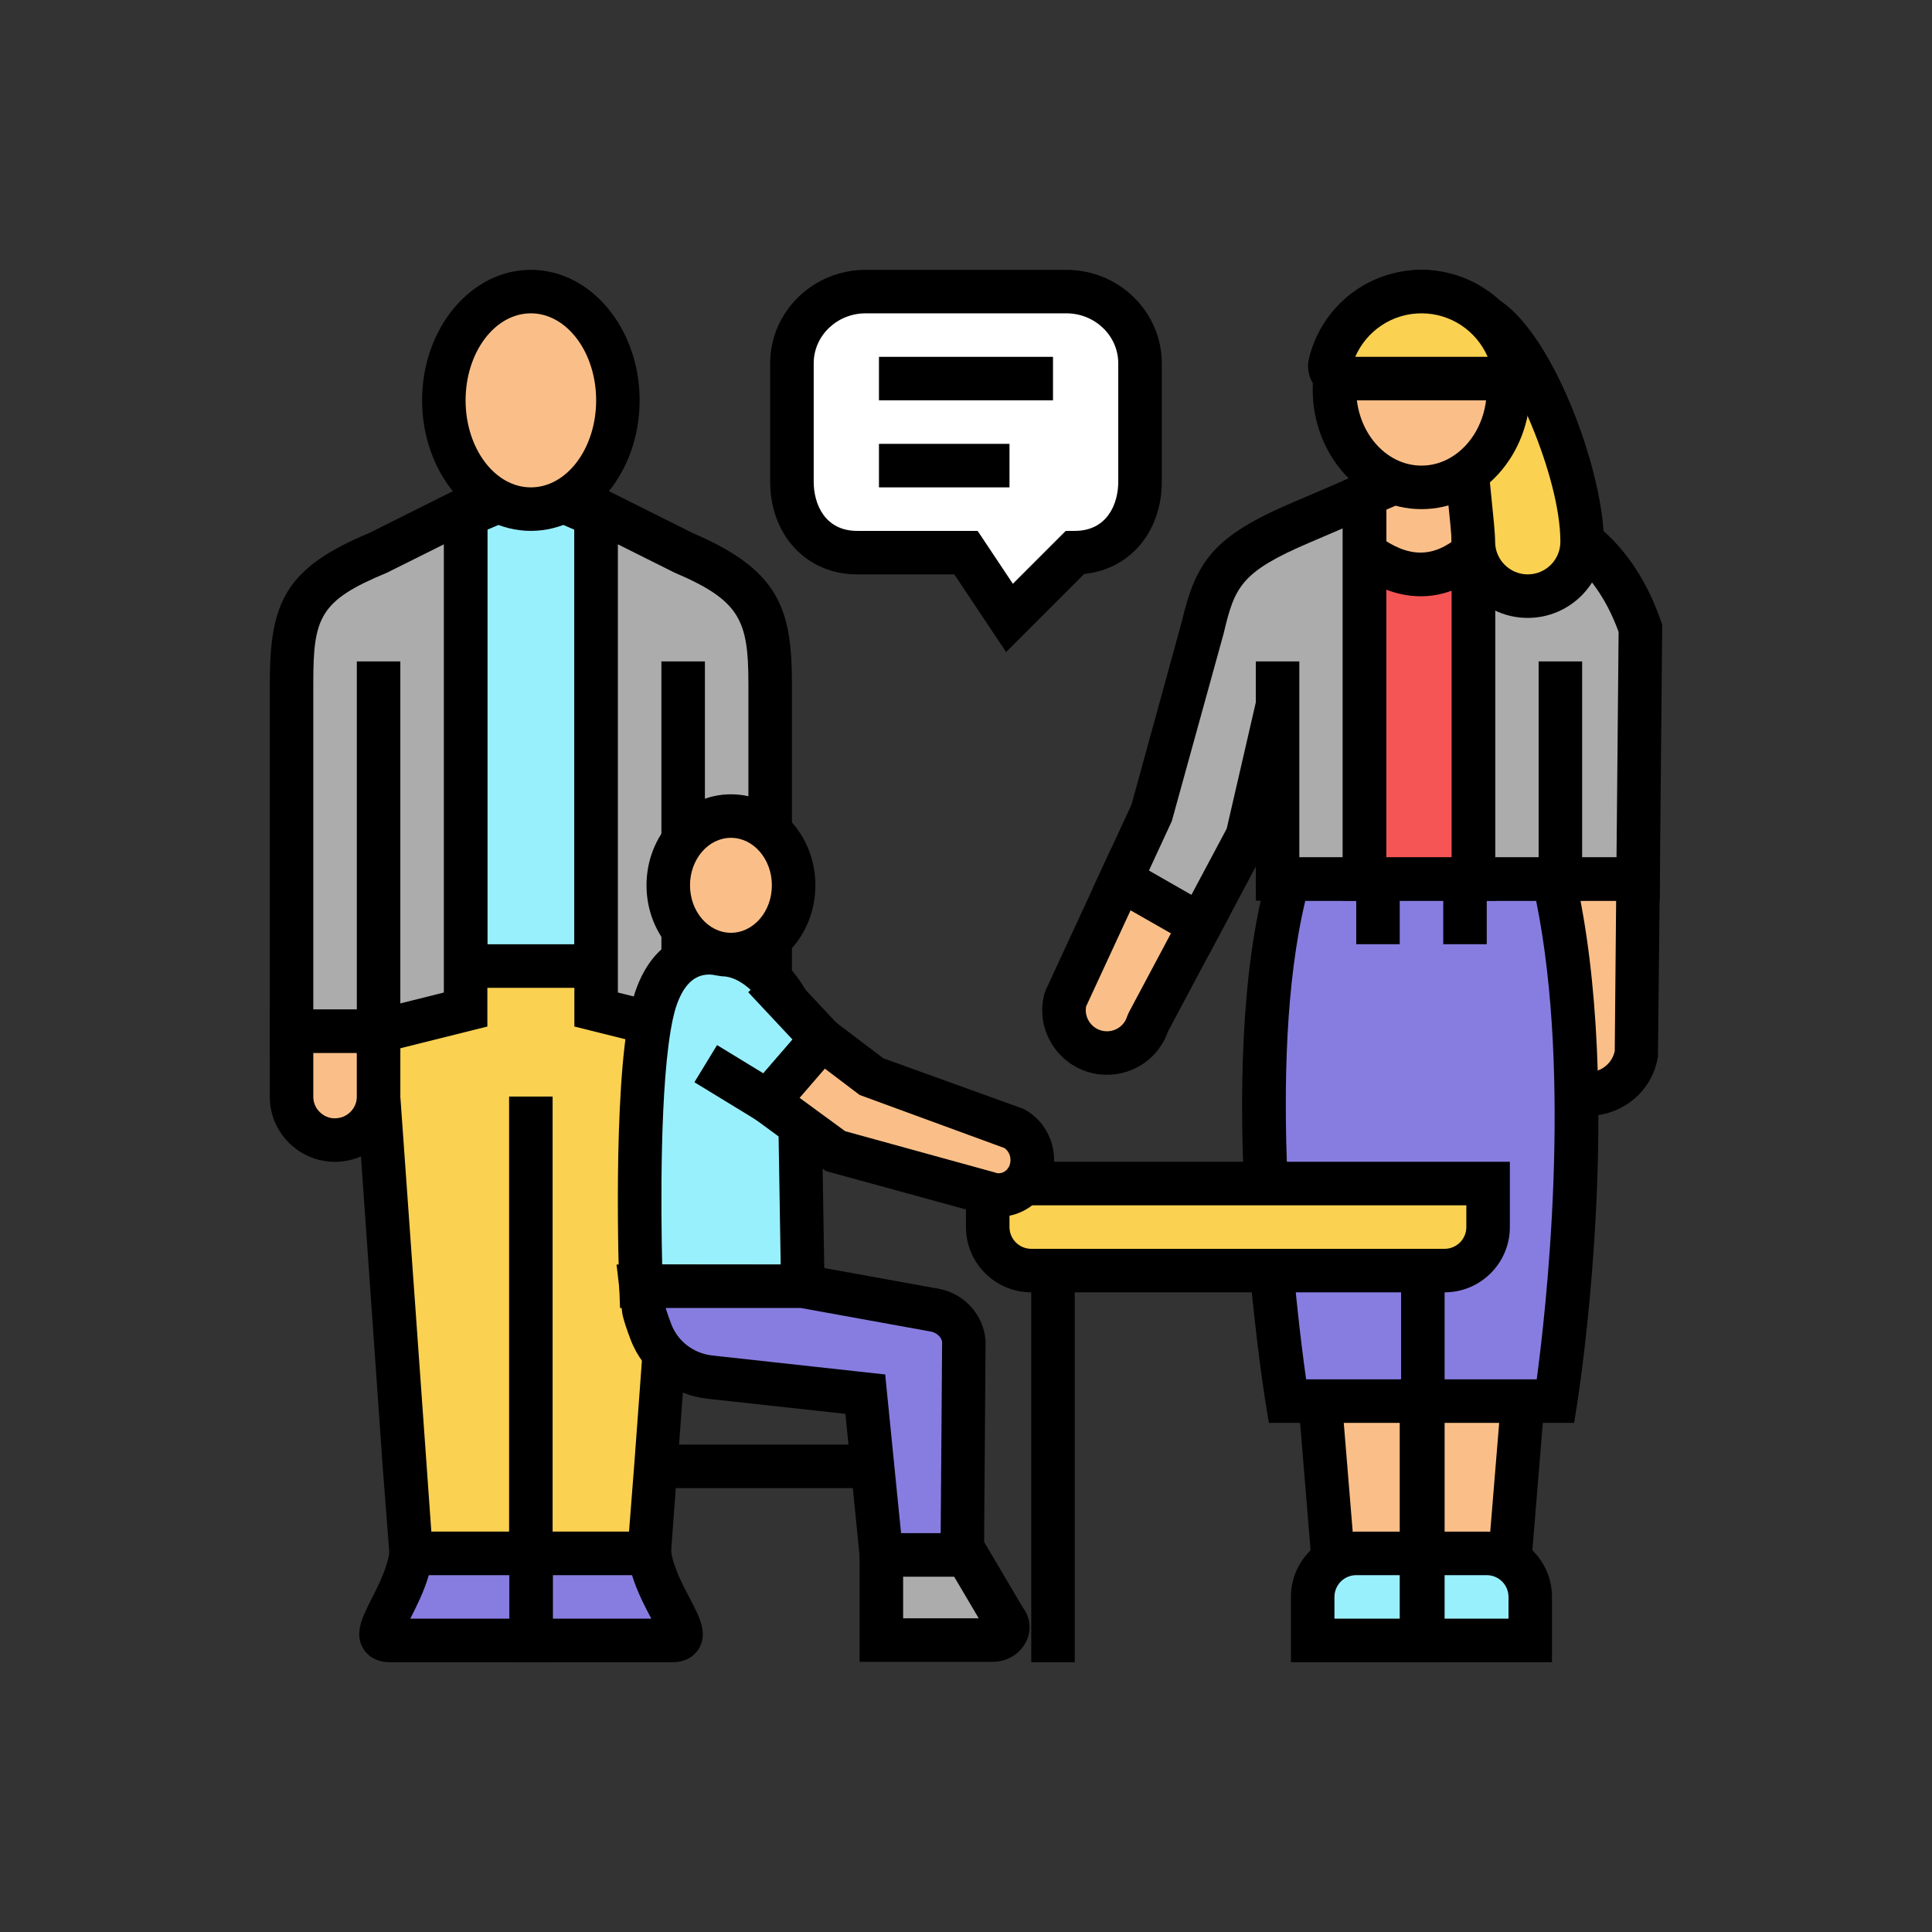 <svg xmlns="http://www.w3.org/2000/svg" enable-background="new 0 0 100 100" viewBox="0 0 100 100" id="parent"><rect x="0" y="0" width="100" height="100" fill="#333333" stroke="none"/><g><g><g><g><g><path fill="#fff" d="M55.629,28.605L55.629,28.605l-3.378,3.378l-2.252-3.378h-5.63
						c-2.098,0-3.378-1.632-3.378-3.674v-6.126c0-2.042,1.716-3.713,3.814-3.713h10.389c2.098,0,3.814,1.671,3.814,3.713v6.126
						C59.008,26.972,57.727,28.605,55.629,28.605z"></path><path d="M52.076,33.75l-2.68-4.019h-5.028c-2.609,0-4.504-2.019-4.504-4.8v-6.126c0-2.668,2.216-4.838,4.94-4.838h10.39
						c2.724,0,4.94,2.17,4.94,4.838v6.126c0,2.604-1.66,4.539-4.014,4.776L52.076,33.75z M44.804,16.218
						c-1.482,0-2.687,1.16-2.687,2.587v6.126c0,1.175,0.589,2.548,2.252,2.548h6.233l1.824,2.737l2.737-2.737h0.466
						c1.663,0,2.252-1.372,2.252-2.548v-6.126c0-1.426-1.205-2.587-2.687-2.587H44.804z"></path></g></g></g><g><rect width="9.008" height="2.252" x="45.495" y="18.47"></rect></g><g><rect width="6.756" height="2.252" x="45.495" y="22.974"></rect></g></g><g><g><path fill="#fad151" d="M19.595,50v6.757L20.937,75.9l0.348,4.504h12.329c-0.003-0.019-0.008-0.037-0.01-0.057
				l0.348-4.447l1.408-19.143V50H19.595z"></path><path d="M33.612,81.53H20.241l-0.428-5.543l-1.341-19.151l-0.003-7.962h18.017v7.883l-1.752,23.571l0.128,1.145L33.612,81.53z
				 M22.326,79.278h10.232l0.271-3.466l1.409-19.138l-0.003-5.548H20.721v5.63L22.326,79.278z"></path></g><g><g><polygon fill="#99f0fd" points="27.477 25.226 24.099 26.674 24.099 50 30.856 50 30.856 26.674"></polygon><path d="M31.982,51.126h-9.008V25.932l4.504-1.931l4.505,1.931V51.126z M25.225,48.874h4.504V27.417l-2.252-0.965l-2.252,0.965
					V48.874z"></path></g><g><path fill="#acacac" d="M19.595,28.605c-4.011,1.659-4.504,3.045-4.504,6.756v18.017h4.504l4.504-1.126V26.353
					L19.595,28.605z"></path><path d="M19.734,54.504h-5.769V35.361c0-4.155,0.782-5.96,5.162-7.781l6.099-3.049v28.602L19.734,54.504z M16.216,52.252h3.24
					l3.517-0.879V28.175l-2.948,1.47c-3.482,1.44-3.809,2.307-3.809,5.716V52.252z M19.595,28.605h0.011H19.595z"></path></g><g><path fill="#acacac" d="M35.36,28.605l-4.504-2.252v25.899l4.504,1.126h4.505V35.361
					C39.864,31.733,39.249,30.264,35.36,28.605z"></path><path d="M40.99,54.504l-5.903-0.034l-5.358-1.338V24.53l6.104,3.051c4.438,1.903,5.156,3.854,5.156,7.779V54.504z
					 M35.498,52.252h3.239V35.361c0-3.268-0.449-4.283-3.82-5.721l-0.061-0.029l-2.875-1.437v23.198L35.498,52.252z"></path></g></g><g><g><g><g><g><path fill="#877de0" d="M21.284,80.404c-0.275,2.321-2.504,4.505-1.104,4.505h1.667h5.646v-4.505H21.284z"></path><path d="M28.619,86.034H20.18c-0.824,0-1.214-0.433-1.373-0.691c-0.485-0.791-0.058-1.635,0.437-2.611
								c0.367-0.725,0.823-1.626,0.922-2.46l0.118-0.994h8.336V86.034z M21.236,83.782h5.131V81.53h-4.172
								c-0.246,0.845-0.635,1.613-0.942,2.219C21.247,83.76,21.241,83.771,21.236,83.782z"></path></g><g><path fill="#877de0" d="M27.493,84.908h5.615h1.698c1.389,0-0.887-2.204-1.192-4.505h-6.12V84.908z"></path><path d="M34.806,86.034h-8.439v-6.756h8.232l0.13,0.977c0.11,0.829,0.585,1.734,0.966,2.46
								c0.515,0.98,0.959,1.826,0.477,2.623C36.015,85.597,35.629,86.034,34.806,86.034z M28.619,83.782h5.092
								c-0.003-0.007-0.007-0.013-0.01-0.02c-0.32-0.61-0.727-1.383-0.987-2.232h-4.095V83.782z"></path></g></g><g><g><path fill="#fabf88" d="M15.091,56.769c0,0.625,0.257,1.19,0.672,1.596c0.415,0.406,0.987,0.653,1.616,0.643
								c1.23-0.019,2.216-1.016,2.216-2.239v-0.052v-3.339h-4.504V56.769z"></path><path d="M17.342,60.135c-0.894,0-1.735-0.343-2.373-0.971c-0.648-0.638-1.004-1.488-1.004-2.394v-4.518h6.756v4.465
								c0,1.878-1.491,3.388-3.324,3.418C17.379,60.135,17.36,60.135,17.342,60.135z M16.216,54.504v2.265
								c0,0.298,0.118,0.578,0.331,0.788c0.218,0.215,0.516,0.343,0.814,0.325c0.61-0.01,1.107-0.509,1.107-1.113v-2.265H16.216z"></path></g><g><path fill="#fcc18a" d="M39.864,53.378H35.36v3.391c0,1.251,1.031,2.259,2.288,2.239
								c1.23-0.019,2.216-1.016,2.216-2.239v-0.052V53.378z"></path><path d="M37.611,60.135c-0.894,0-1.735-0.343-2.373-0.971c-0.647-0.638-1.004-1.488-1.004-2.394v-4.518h6.756v4.465
								c0,1.878-1.491,3.388-3.324,3.418C37.648,60.135,37.63,60.135,37.611,60.135z M36.486,54.504v2.265
								c0,0.298,0.118,0.578,0.331,0.788c0.218,0.215,0.521,0.343,0.814,0.325c0.611-0.01,1.107-0.509,1.107-1.113v-2.265H36.486z"></path></g></g><g><rect width="2.252" height="24.774" x="26.351" y="56.757"></rect></g></g><g><g><g><path fill="#fabf88" d="M31.982,20.722c0,3.11-2.017,5.63-4.505,5.63c-2.488,0-4.504-2.521-4.504-5.63
								s2.016-5.63,4.504-5.63C29.965,15.092,31.982,17.612,31.982,20.722z"></path><path d="M27.477,27.478c-3.104,0-5.63-3.031-5.63-6.756s2.526-6.756,5.63-6.756c3.105,0,5.63,3.031,5.63,6.756
								S30.582,27.478,27.477,27.478z M27.477,16.218c-1.863,0-3.378,2.02-3.378,4.504c0,2.484,1.515,4.504,3.378,4.504
								c1.863,0,3.379-2.02,3.379-4.504C30.856,18.238,29.34,16.218,27.477,16.218z"></path></g></g></g></g><g><rect width="2.252" height="20.269" x="18.469" y="34.235"></rect></g><g><rect width="2.252" height="20.269" x="34.234" y="34.235"></rect></g></g></g><g><g><g><g><polygon fill="#fabf88" points="74.216 24.1 70.63 25.638 70.63 36.487 77.386 36.487 77.386 25.685"></polygon><path d="M78.512,37.613h-9.009V24.896l4.749-2.035l4.26,2.129V37.613z M71.756,35.361h4.505v-8.98L74.18,25.34l-2.424,1.039
						V35.361z"></path></g></g><g><g><path fill="#fabf88" d="M55.144,51.73c-0.361,1.406,0.701,2.774,2.152,2.774c0.975,0,1.836-0.636,2.123-1.568
						l2.699-5.067l-4.104-2.345L55.144,51.73z"></path><path d="M57.295,55.63c-1.043,0-2.007-0.472-2.646-1.296c-0.638-0.824-0.856-1.876-0.596-2.884l0.069-0.193l3.384-7.318
						l6.119,3.496l-3.167,5.947C59.99,54.731,58.735,55.63,57.295,55.63z M56.216,52.094c-0.054,0.304,0.022,0.613,0.213,0.86
						c0.209,0.27,0.525,0.425,0.866,0.425c0.483,0,0.905-0.31,1.047-0.773l0.083-0.197l2.185-4.103l-2.09-1.193L56.216,52.094z"></path></g><g><path fill="#fabf88" d="M80.007,45.496l-0.306,8.511c-0.038,0.989,0.507,1.908,1.391,2.35
						c1.516,0.758,3.333-0.167,3.612-1.839l0.084-9.022H80.007z"></path><path d="M82.218,57.752c-0.555,0-1.11-0.129-1.63-0.388c-1.279-0.64-2.068-1.976-2.012-3.402l0.344-9.594h7.004l-0.11,10.333
						c-0.191,1.153-0.899,2.119-1.94,2.65C83.348,57.619,82.784,57.752,82.218,57.752z M81.093,46.622l-0.267,7.426
						c-0.021,0.548,0.282,1.058,0.77,1.302c0.398,0.199,0.856,0.197,1.255-0.004c0.376-0.191,0.638-0.531,0.728-0.939l0.072-7.785
						H81.093z"></path></g></g><g><g><polygon fill="#fabf88" points="69.07 81.53 78.079 81.53 80.114 56.757 67.035 56.757"></polygon><path d="M79.116,82.656H68.034L65.812,55.63h15.525L79.116,82.656z M70.108,80.404h6.934l1.85-22.521H68.258L70.108,80.404z"></path></g><g><g><path fill="#99f0fd" d="M78.105,80.404h-4.53v4.505h3.114h2.516v-3.405C79.205,80.896,78.712,80.404,78.105,80.404z"></path><path d="M80.331,86.034h-7.882v-6.756h4.504c1.863,0,3.378,1.515,3.378,3.378V86.034z M74.701,83.782h3.379v-1.126
							c0-0.621-0.505-1.126-1.126-1.126h-2.252V83.782z"></path></g><g><path fill="#99f0fd" d="M73.575,80.404h-4.53c-0.608,0-1.1,0.493-1.1,1.1v3.405h2.815h2.815V80.404z"></path><path d="M74.701,86.034h-7.882v-3.378c0-1.863,1.515-3.378,3.378-3.378h4.504V86.034z M69.07,83.782h3.379V81.53h-2.252
							c-0.621,0-1.126,0.504-1.126,1.126V83.782z"></path></g></g><g><g><path fill="#877de0" d="M66.691,45.496h13.727c2.599,11.261,0.098,27.025,0.098,27.025H66.633
							C66.633,72.521,63.873,55.63,66.691,45.496z"></path><path d="M81.477,73.647h-15.8l-0.155-0.945c-0.114-0.699-2.767-17.253,0.084-27.508l0.23-0.825h15.479l0.201,0.873
							c2.617,11.343,0.216,26.803,0.112,27.454L81.477,73.647z M67.605,71.395H79.54c0.463-3.44,1.851-15.518-0.03-24.774H67.563
							C65.536,55.085,67.103,67.844,67.605,71.395z"></path></g></g><g><rect width="2.252" height="4.503" x="70.198" y="44.369"></rect></g><g><rect width="2.252" height="4.503" x="74.702" y="44.369"></rect></g><g><rect width="2.252" height="10.135" x="72.449" y="71.395"></rect></g></g><g><path fill="#acacac" d="M67.359,27.041c-3.89,1.659-4.46,2.69-5.117,5.481l-2.614,9.511l-1.615,3.492l4.104,2.345
					l2.44-4.581l1.568-6.801v-2.252v11.261h4.505V25.638L67.359,27.041z"></path><path d="M62.566,49.423l-6.009-3.433l2.01-4.346l2.59-9.421c0.746-3.178,1.641-4.462,5.758-6.218l4.841-2.077v22.693H65v-1.768
					L62.566,49.423z M59.469,45.06l2.199,1.257l1.826-3.426L65,36.359v-2.124h2.252v10.134h2.252V27.346l-1.702,0.73
					c-3.572,1.523-3.894,2.288-4.463,4.702l-2.688,9.727L59.469,45.06z M67.359,27.041h0.011H67.359z"></path></g><g><path fill="#acacac" d="M78.721,26.353l-2.46-0.667v19.81h8.527l0.12-12.974C83.169,27.478,79.531,26.79,78.721,26.353z"></path><path d="M85.903,46.622H75.134V24.212l4.122,1.149c0.087,0.047,0.218,0.093,0.382,0.157c1.399,0.546,4.674,1.821,6.334,6.636
					l0.064,0.184L85.903,46.622z M77.386,44.369h6.285l0.108-11.66c-1.335-3.681-3.776-4.632-4.96-5.093
					c-0.197-0.077-0.364-0.144-0.497-0.206l-0.936-0.254V44.369z"></path></g><g><rect width="2.252" height="12.387" x="79.639" y="34.235"></rect></g><g><path fill="#f65555" d="M76.261,28.605c-1.818,1.547-3.698,1.455-5.63,0v16.891h5.63V28.605z"></path><path d="M77.386,46.622h-7.883V26.347l1.804,1.358c1.568,1.181,2.87,1.196,4.223,0.042l1.856-1.579V46.622z M71.756,44.369
					h3.378V30.576c-1.092,0.4-2.229,0.382-3.378-0.053V44.369z"></path></g></g><g><path fill="#fad151" d="M81.891,28.042c0-3.941-3.378-11.824-5.63-11.824c-1.555,0,0,10.269,0,11.824
				c0,1.555,1.26,2.816,2.815,2.816C80.63,30.857,81.891,29.596,81.891,28.042z"></path><path d="M79.075,31.983c-2.173,0-3.941-1.768-3.941-3.941c0-0.32-0.098-1.275-0.202-2.287c-0.633-6.154-0.751-9.081,0.221-10.159
				c0.293-0.325,0.686-0.504,1.108-0.504c3.365,0,6.756,8.879,6.756,12.95C83.017,30.215,81.248,31.983,79.075,31.983z
				 M76.737,17.643c-0.196,1.756,0.251,6.096,0.435,7.88c0.124,1.21,0.215,2.083,0.215,2.518c0,0.931,0.758,1.689,1.689,1.689
				c0.932,0,1.689-0.758,1.689-1.689C80.764,24.634,78.205,19.009,76.737,17.643z"></path></g><g><path fill="#fabf88" d="M78.079,20.159c0,2.799-2.016,5.067-4.504,5.067c-2.488,0-4.505-2.268-4.505-5.067
				c0-2.798,2.017-5.067,4.505-5.067C76.063,15.092,78.079,17.361,78.079,20.159z"></path><path d="M73.575,26.353c-3.104,0-5.63-2.779-5.63-6.194s2.526-6.193,5.63-6.193c3.104,0,5.63,2.779,5.63,6.193
				S76.679,26.353,73.575,26.353z M73.575,16.218c-1.863,0-3.378,1.768-3.378,3.941c0,2.173,1.515,3.941,3.378,3.941
				c1.863,0,3.378-1.768,3.378-3.941C76.953,17.986,75.438,16.218,73.575,16.218z"></path></g><g><g><path fill="#fad151" d="M73.575,15.092c-2.297,0-4.206,1.589-4.729,3.727c-0.098,0.399,0.252,0.777,0.716,0.777h8.026
					c0.463,0,0.813-0.378,0.716-0.777C77.781,16.681,75.872,15.092,73.575,15.092z"></path><path d="M77.588,20.722h-8.026c-0.583,0-1.14-0.266-1.489-0.712c-0.329-0.419-0.446-0.952-0.32-1.46
					c0.659-2.699,3.052-4.584,5.822-4.584c2.769,0,5.163,1.885,5.823,4.585c0.124,0.507,0.008,1.041-0.321,1.459
					C78.728,20.456,78.171,20.722,77.588,20.722z M77.21,19.087h0.011H77.21z M70.147,18.47h6.855
					c-0.588-1.353-1.919-2.252-3.428-2.252C72.066,16.218,70.735,17.117,70.147,18.47z"></path></g></g></g><g><g><rect width="15.765" height="2.252" x="33.108" y="74.773"></rect></g><g><path fill="#fad151" d="M52.225,65.765h6.37h1.538h15.791c0.608,0,1.1-0.492,1.1-1.1V61.26H51.125v3.405
				C51.125,65.273,51.617,65.765,52.225,65.765z"></path><path d="M74.772,66.891H53.377c-1.863,0-3.379-1.516-3.379-3.379v-3.378h28.152v3.378C78.151,65.376,76.635,66.891,74.772,66.891
				z M52.251,62.387v1.126c0,0.622,0.505,1.126,1.126,1.126h21.395c0.622,0,1.126-0.505,1.126-1.126v-1.126H52.251z"></path></g><g><g><ellipse cx="37.834" cy="45.824" fill="#fabf88" rx="3.245" ry="3.584"></ellipse><path d="M37.834,50.533c-2.411,0-4.371-2.112-4.371-4.71c0-2.598,1.961-4.71,4.371-4.71c2.41,0,4.37,2.112,4.37,4.71
					C42.205,48.421,40.244,50.533,37.834,50.533z M37.834,43.366c-1.169,0-2.119,1.103-2.119,2.458c0,1.355,0.95,2.457,2.119,2.457
					c1.168,0,2.118-1.103,2.118-2.457C39.952,44.468,39.002,43.366,37.834,43.366z"></path></g><g><g><g><g><g><path fill="#99f0fd" d="M37.37,49.407c0,0-2.781-0.91-3.645,3.101c-0.905,4.202-0.547,14.067-0.547,14.067h8.374
									l-0.213-13.168C40.996,51.559,39.225,49.407,37.37,49.407z"></path><path d="M42.697,67.701H32.093l-0.04-1.085c-0.015-0.408-0.354-10.055,0.571-14.346c0.376-1.744,1.135-2.955,2.256-3.598
									c1.114-0.641,2.203-0.492,2.648-0.388c2.39,0.108,4.496,2.64,4.916,4.919l0.019,0.186L42.697,67.701z M34.274,65.449h6.134
									l-0.194-11.922c-0.296-1.369-1.635-2.994-2.844-2.994l-0.335-0.051c-0.061-0.017-0.564-0.141-1.056,0.156
									c-0.526,0.316-0.925,1.043-1.153,2.107C34.133,55.959,34.212,62.795,34.274,65.449z"></path></g></g><g><g><g><g><path fill="#877de0" d="M48.426,67.821l-6.875-1.246h-8.374l0.146,1.243c0.075,0.307,0.212,0.706,0.368,1.119
											c0.489,1.285,1.675,2.192,3.063,2.344l8.032,0.881l0.832,8.323h4.187l0.083-11.014
											C49.83,68.662,49.234,67.99,48.426,67.821z"></path><path d="M50.924,81.61H44.6l-0.842-8.429l-7.126-0.78c-1.82-0.199-3.35-1.374-3.992-3.064
											c-0.198-0.517-0.332-0.927-0.411-1.252l-0.024-0.135l-0.293-2.5l9.841,0.018l6.903,1.252
											c1.292,0.268,2.261,1.367,2.357,2.669L50.924,81.61z M46.639,79.358h2.05l0.075-9.896
											c-0.019-0.211-0.249-0.467-0.557-0.536l-6.756-1.225h-6.994c0.07,0.244,0.174,0.535,0.288,0.834
											c0.34,0.897,1.158,1.52,2.132,1.626l8.94,0.981L46.639,79.358z"></path></g></g></g></g><g><g><g><g><g><path fill="#acacac" d="M45.619,84.89h5.772c0.585,0,1.003-0.609,0.637-1.021l-2-3.384h-4.409V84.89z"></path><path d="M51.391,86.015h-6.898v-6.657h6.177l2.286,3.869c0.366,0.483,0.439,1.116,0.185,1.68
												C52.839,85.58,52.152,86.015,51.391,86.015z M46.746,83.763h3.913l-1.272-2.153h-2.641V83.763z"></path></g></g></g></g></g><g><g><polygon fill="#99f0fd" points="37.49 55.642 39.736 57.013 42.535 53.778 40.317 51.408"></polygon><polygon points="39.964 58.471 35.942 56.016 37.115 54.093 39.509 55.555 41.021 53.808 38.726 51.355 40.37 49.816 44.05 53.749"></polygon></g><g><path fill="#fabf88" d="M52.456,58.394l-7.28-2.616l-2.641-2l-2.799,3.235l3.512,2.57l7.8,2.138
									c0.896,0.377,1.909-0.076,2.262-1.012l0,0C53.642,59.827,53.271,58.821,52.456,58.394z"></path><path d="M51.7,62.98c-0.342,0-0.684-0.062-1.012-0.19l-7.939-2.176L38.086,57.2l4.289-4.957l3.344,2.534l7.258,2.619
									c1.326,0.693,1.922,2.288,1.387,3.709c-0.283,0.751-0.835,1.335-1.558,1.646C52.45,62.905,52.075,62.98,51.7,62.98z
									 M43.746,58.551l7.737,2.132c0.184,0.075,0.335,0.042,0.431-0.001c0.155-0.066,0.277-0.198,0.342-0.371
									c0.123-0.327,0.001-0.713-0.273-0.89l-7.488-2.746l-1.8-1.362l-1.308,1.512L43.746,58.551z"></path></g></g></g></g></g></g><g><rect width="2.252" height="21.395" x="72.521" y="64.639"></rect></g><g><rect width="2.252" height="21.395" x="53.377" y="64.639"></rect></g></g></g></svg>